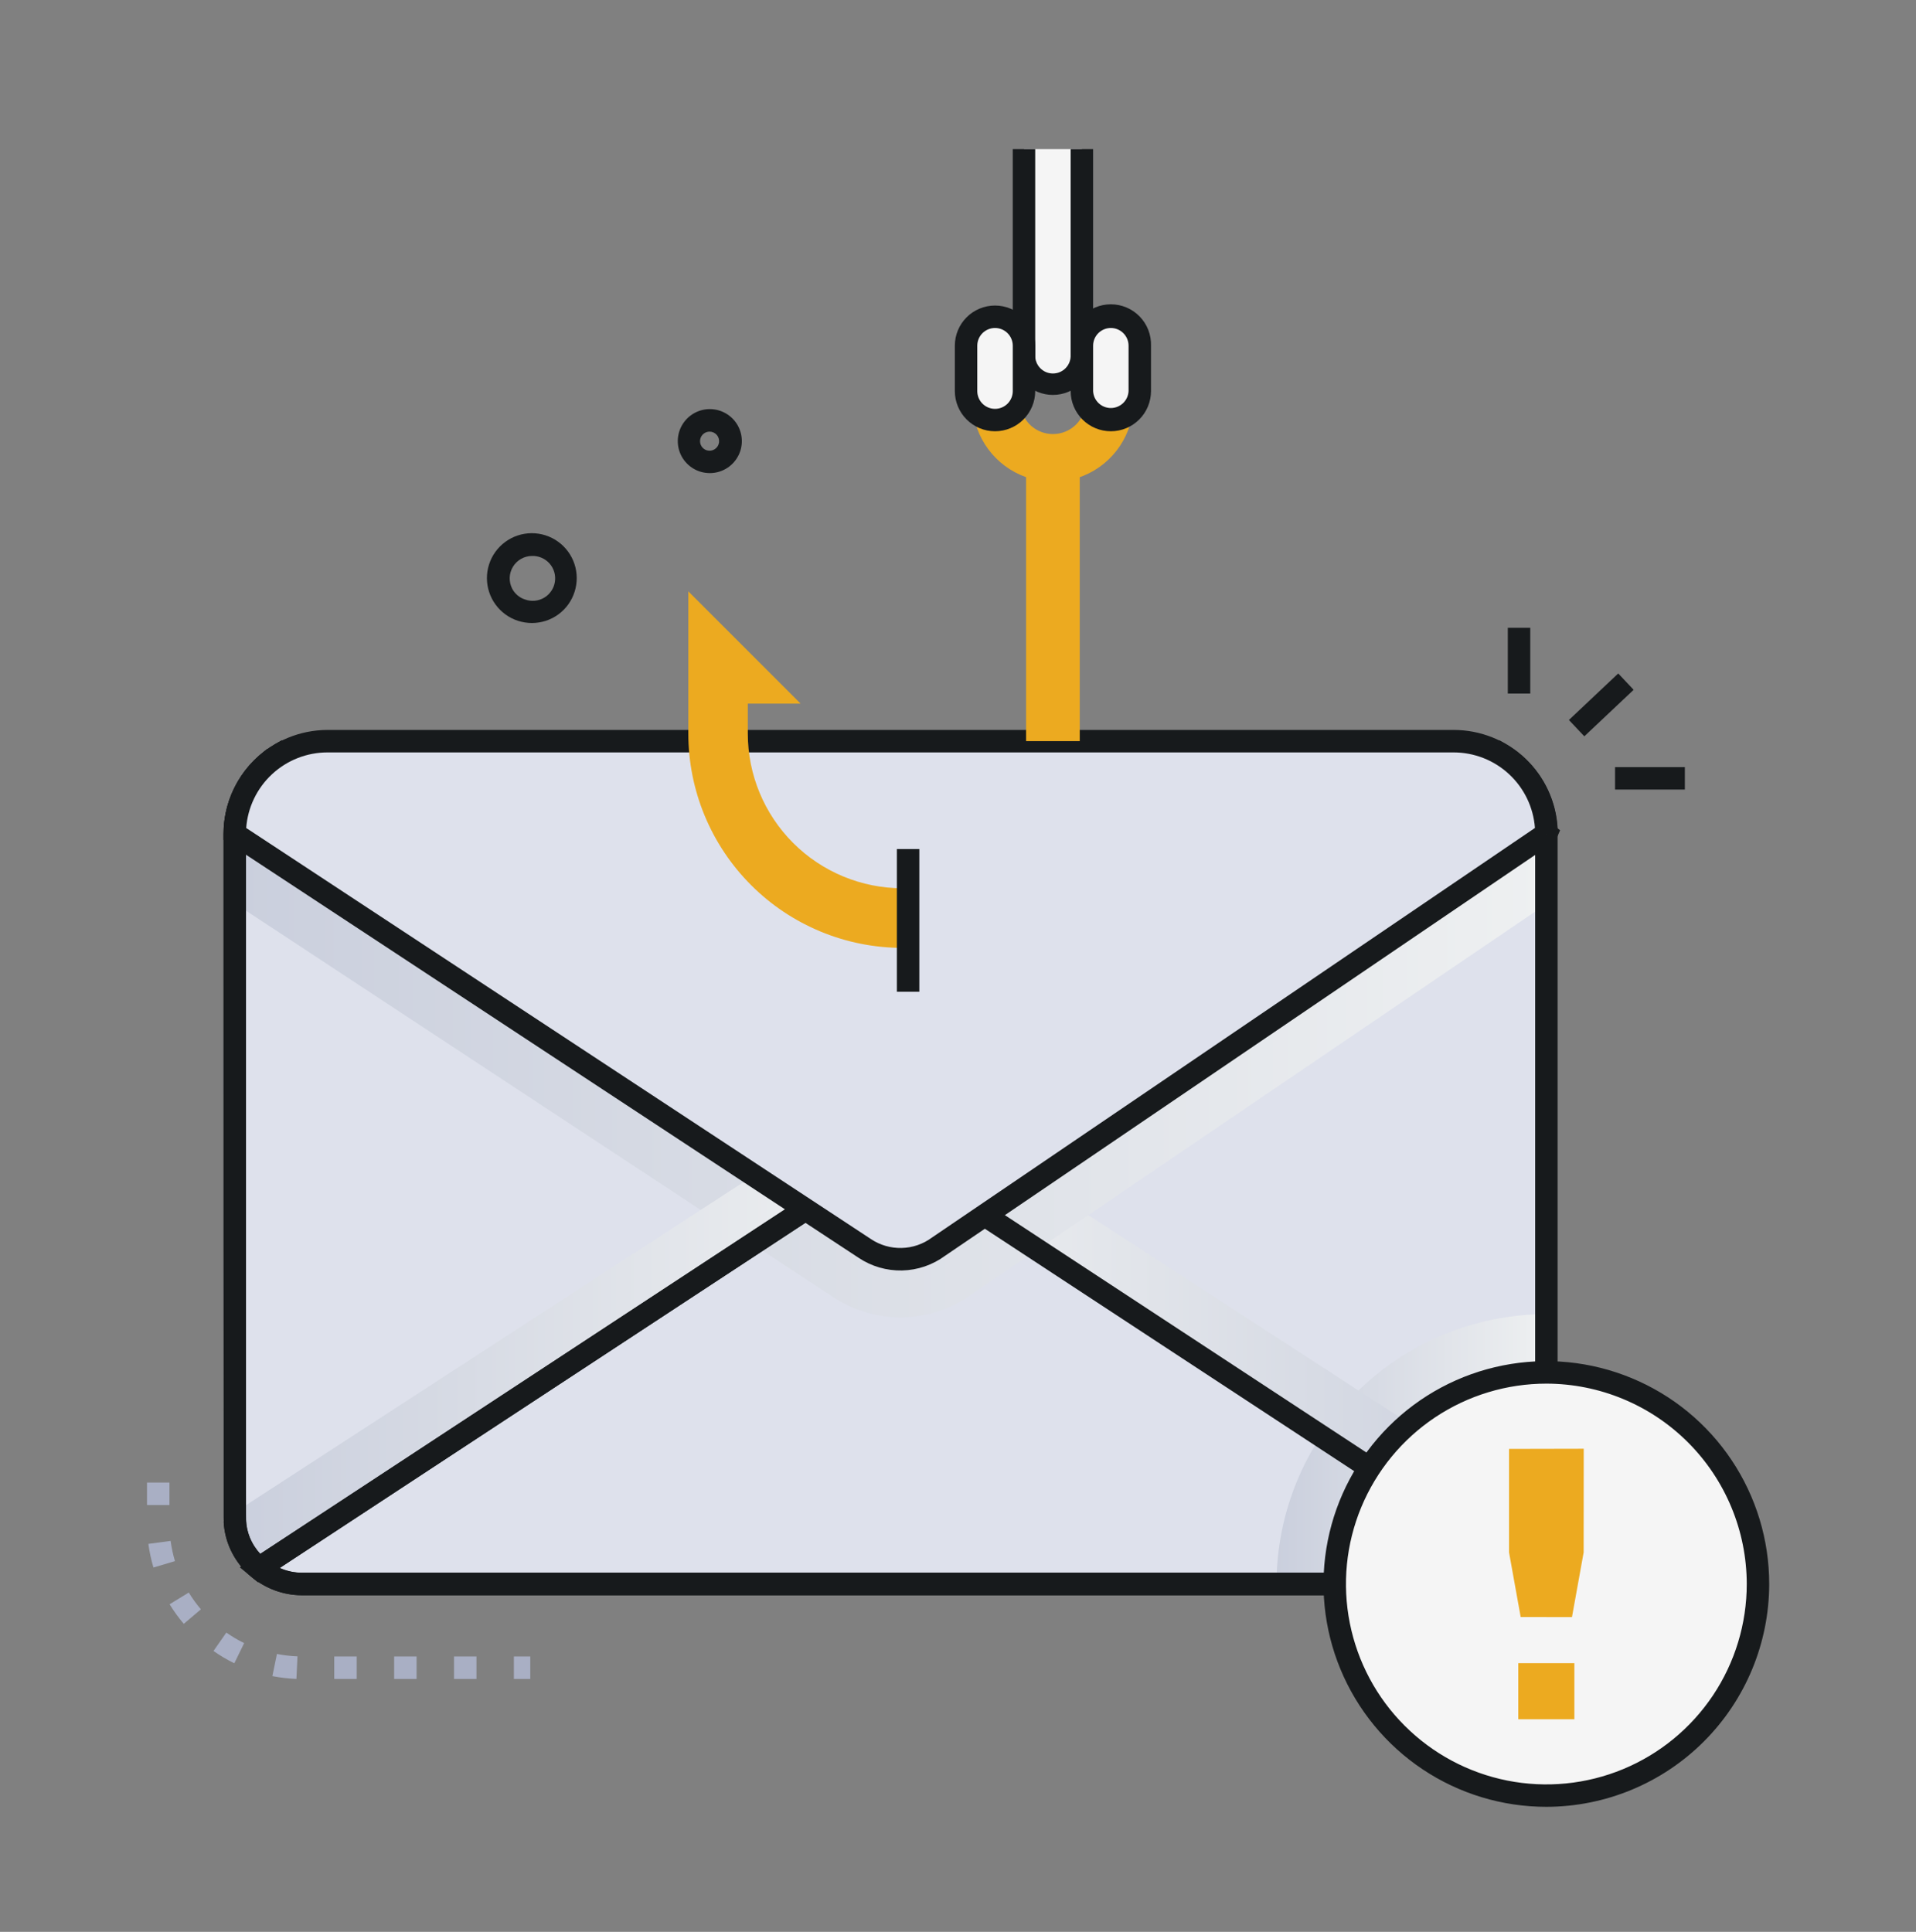 <?xml version="1.0" encoding="UTF-8"?> <svg xmlns="http://www.w3.org/2000/svg" width="120" height="121" viewBox="0 0 120 121" fill="none"><rect x="0" y="0" width="120" height="121" fill="#808080" stroke="none"/><path d="M96.85 52.23V95.046C96.837 96.153 96.389 97.21 95.603 97.99C94.816 98.77 93.755 99.209 92.648 99.213H18.904C17.915 99.212 16.958 98.864 16.2 98.229C16.216 98.229 93.939 47.184 93.949 47.203C94.832 47.712 95.565 48.445 96.074 49.327C96.584 50.21 96.851 51.211 96.85 52.23Z" fill="#DEE1EC"></path><path d="M96.85 52.23V95.05C96.836 96.157 96.387 97.213 95.601 97.992C94.815 98.77 93.754 99.209 92.648 99.213H18.904C17.916 99.213 16.958 98.865 16.2 98.231C16.218 98.219 93.939 47.187 93.949 47.205C94.831 47.714 95.564 48.447 96.073 49.329C96.582 50.211 96.851 51.212 96.85 52.23Z" fill="#DEE1EC"></path><path style="mix-blend-mode:multiply" d="M96.851 82.31V95.048C96.836 96.155 96.387 97.211 95.601 97.989C94.815 98.768 93.755 99.207 92.648 99.211H79.948C79.953 94.73 81.736 90.434 84.905 87.266C88.074 84.097 92.37 82.315 96.851 82.31Z" fill="url(#paint0_linear_333_2881)"></path><path style="mix-blend-mode:multiply" d="M56.877 72.968L95.354 98.229C95.823 97.841 96.2 97.355 96.459 96.805C96.718 96.255 96.852 95.654 96.852 95.046V94.732L60.055 70.847L56.877 72.968Z" fill="url(#paint1_linear_333_2881)"></path><path d="M54.678 72.968L16.201 98.229C15.76 97.865 15.399 97.413 15.143 96.902C14.886 96.391 14.739 95.832 14.71 95.261C14.71 95.097 14.71 98.226 14.71 52.228C14.71 51.379 14.895 50.541 15.253 49.772C15.611 49.003 16.133 48.321 16.782 47.775L54.678 72.968Z" fill="#DEE1EC"></path><path style="mix-blend-mode:multiply" d="M96.852 52.23V56.62L60.868 81.058C59.604 81.972 58.092 82.477 56.533 82.505C54.974 82.534 53.444 82.086 52.147 81.22L14.703 56.576C14.703 51.841 14.553 51.272 15.282 49.699C15.757 48.716 16.499 47.886 17.424 47.306C18.349 46.725 19.419 46.418 20.511 46.418H91.058C92.073 46.417 93.071 46.684 93.95 47.194C93.95 47.194 93.95 47.194 93.962 47.194C94.844 47.705 95.575 48.44 96.082 49.324C96.59 50.209 96.855 51.211 96.852 52.23Z" fill="url(#paint2_linear_333_2881)"></path><path style="mix-blend-mode:multiply" d="M54.678 72.968L16.2 98.229C15.732 97.841 15.354 97.355 15.095 96.805C14.836 96.255 14.702 95.654 14.703 95.046V94.732L51.485 70.847L54.678 72.968Z" fill="url(#paint3_linear_333_2881)"></path><path d="M16.153 99.105L15.75 98.772C15.233 98.346 14.811 97.816 14.511 97.218C14.211 96.619 14.039 95.963 14.006 95.294C14.03 95.294 14.006 95.334 14.006 94.929C14.006 93.963 14.006 97.151 14.006 52.23C14.005 51.28 14.213 50.341 14.614 49.48C15.016 48.619 15.601 47.856 16.329 47.245L16.732 46.905L55.952 72.97C52.542 75.213 17.004 98.54 16.153 99.105ZM15.408 95.168C15.435 95.971 15.745 96.739 16.282 97.336L53.402 72.961L16.84 48.668C15.916 49.623 15.401 50.901 15.406 52.23C15.406 53.754 15.403 94.601 15.408 95.168Z" fill="#171A1C"></path><path d="M92.649 99.916H18.905C17.752 99.914 16.636 99.509 15.75 98.77L15.021 98.168L93.915 46.371L94.29 46.589C95.28 47.161 96.103 47.983 96.676 48.973C97.249 49.963 97.552 51.086 97.554 52.23V95.046C97.533 96.337 97.008 97.569 96.092 98.478C95.175 99.388 93.94 99.904 92.649 99.916ZM17.503 98.217C17.947 98.41 18.426 98.51 18.91 98.51H92.649C93.568 98.502 94.449 98.136 95.102 97.489C95.756 96.842 96.131 95.965 96.148 95.046V52.23C96.146 51.405 95.945 50.592 95.561 49.861C95.177 49.131 94.623 48.503 93.945 48.033C88.198 51.804 26.016 92.627 17.503 98.217Z" fill="#171A1C"></path><path d="M92.649 99.916H18.905C16.395 99.916 14.204 97.922 14.021 95.463C14.044 95.463 13.997 97.521 14 52.223C14 51.079 14.303 49.955 14.876 48.964C15.449 47.973 16.273 47.151 17.264 46.579L17.639 46.366L96.532 98.168L95.803 98.777C94.918 99.514 93.801 99.918 92.649 99.916ZM15.422 95.355C15.551 97.061 17.145 98.503 18.905 98.503H92.649C93.133 98.502 93.611 98.403 94.055 98.21C47.304 67.525 64.271 78.663 17.607 48.03C16.927 48.5 16.372 49.128 15.989 49.859C15.606 50.591 15.406 51.404 15.406 52.23C15.403 97.204 15.401 95.189 15.422 95.355Z" fill="#171A1C"></path><path d="M58.784 78.082C97.545 51.761 96.851 52.207 96.851 52.23C96.851 50.69 96.239 49.213 95.15 48.124C94.061 47.034 92.584 46.422 91.043 46.422H20.508C19.745 46.422 18.99 46.573 18.286 46.865C17.581 47.157 16.941 47.584 16.402 48.124C15.863 48.663 15.435 49.303 15.144 50.008C14.852 50.712 14.702 51.468 14.703 52.23L54.155 78.19C54.843 78.653 55.657 78.892 56.487 78.872C57.316 78.853 58.118 78.577 58.784 78.082Z" fill="#DEE1EC"></path><path d="M96.851 52.23C96.828 52.254 58.76 78.1 58.784 78.084C58.118 78.579 57.316 78.854 56.487 78.874C55.658 78.893 54.843 78.655 54.155 78.192L14.703 52.23C14.703 50.69 15.315 49.214 16.404 48.125C17.494 47.036 18.971 46.425 20.51 46.425H91.057C92.595 46.429 94.067 47.042 95.153 48.131C96.239 49.219 96.85 50.693 96.851 52.23Z" fill="#DEE1EC"></path><path d="M53.768 78.776L13.999 52.608V52.23C14.001 50.505 14.688 48.85 15.908 47.629C17.128 46.409 18.782 45.722 20.508 45.719H91.055C92.721 45.721 94.323 46.361 95.532 47.506C96.741 48.652 97.466 50.218 97.556 51.881L97.709 52.003L97.5 52.488L96.851 52.23L97.2 52.833C97.111 52.889 96.296 53.444 92.864 55.776C88.236 58.922 78.725 65.386 59.187 78.656C58.406 79.232 57.467 79.552 56.497 79.574C55.527 79.595 54.574 79.316 53.768 78.776ZM15.42 51.86L54.542 77.604C55.111 77.986 55.785 78.182 56.47 78.165C57.155 78.149 57.819 77.921 58.369 77.512L96.134 51.858C96.039 50.572 95.461 49.37 94.517 48.493C93.573 47.615 92.332 47.127 91.043 47.126H20.508C19.219 47.127 17.979 47.616 17.035 48.494C16.091 49.372 15.514 50.575 15.42 51.86Z" fill="#171A1C"></path><path d="M96.852 112.465C104.17 112.465 110.103 106.532 110.103 99.213C110.103 91.894 104.17 85.961 96.852 85.961C89.533 85.961 83.6 91.894 83.6 99.213C83.6 106.532 89.533 112.465 96.852 112.465Z" fill="#F5F5F5"></path><path d="M96.852 113.168C94.091 113.168 91.392 112.35 89.097 110.817C86.801 109.283 85.012 107.103 83.955 104.553C82.898 102.003 82.622 99.196 83.16 96.489C83.699 93.781 85.028 91.294 86.98 89.342C88.932 87.39 91.419 86.06 94.127 85.522C96.834 84.983 99.641 85.26 102.191 86.317C104.742 87.373 106.922 89.162 108.455 91.458C109.988 93.754 110.807 96.453 110.806 99.213C110.802 102.913 109.33 106.46 106.714 109.076C104.098 111.692 100.551 113.163 96.852 113.168ZM96.852 86.662C94.369 86.662 91.942 87.398 89.878 88.776C87.814 90.155 86.205 92.115 85.254 94.409C84.304 96.702 84.055 99.225 84.539 101.66C85.023 104.095 86.218 106.332 87.974 108.087C89.729 109.843 91.965 111.038 94.4 111.523C96.834 112.007 99.358 111.759 101.652 110.809C103.945 109.859 105.905 108.25 107.285 106.186C108.664 104.122 109.4 101.696 109.4 99.213C109.396 95.886 108.073 92.696 105.721 90.343C103.368 87.99 100.179 86.667 96.852 86.662Z" fill="#171A1C"></path><path d="M56.528 55.636C53.958 55.636 51.492 54.615 49.675 52.797C47.858 50.98 46.836 48.515 46.836 45.944V44.069H50.141L43.11 37.038V45.944C43.11 47.708 43.457 49.453 44.131 51.082C44.806 52.711 45.795 54.191 47.041 55.438C48.288 56.685 49.768 57.673 51.397 58.348C53.026 59.023 54.772 59.37 56.535 59.369L56.528 55.636Z" fill="#ECAA20"></path><path d="M67.625 28.085H64.264V46.42H67.625V28.085Z" fill="#ECAA20"></path><path d="M65.945 20.088C64.947 20.088 63.972 20.385 63.143 20.939C62.314 21.494 61.668 22.282 61.286 23.204C60.905 24.126 60.806 25.14 61.001 26.118C61.196 27.096 61.677 27.995 62.382 28.7C63.088 29.405 63.987 29.885 64.965 30.079C65.944 30.273 66.958 30.173 67.879 29.791C68.801 29.409 69.588 28.762 70.142 27.932C70.696 27.102 70.991 26.127 70.991 25.13C70.99 24.467 70.86 23.811 70.606 23.2C70.352 22.588 69.981 22.032 69.512 21.564C69.043 21.096 68.487 20.724 67.875 20.471C67.263 20.218 66.607 20.088 65.945 20.088ZM65.945 27.187C65.538 27.187 65.14 27.067 64.802 26.84C64.463 26.614 64.199 26.293 64.044 25.917C63.888 25.541 63.847 25.127 63.926 24.728C64.006 24.329 64.202 23.962 64.49 23.674C64.777 23.387 65.144 23.191 65.543 23.111C65.942 23.032 66.356 23.073 66.732 23.228C67.108 23.384 67.43 23.648 67.656 23.986C67.882 24.325 68.002 24.723 68.002 25.13C68.003 25.4 67.95 25.668 67.847 25.917C67.743 26.167 67.592 26.394 67.4 26.585C67.209 26.776 66.982 26.928 66.733 27.031C66.483 27.135 66.215 27.188 65.945 27.187Z" fill="#ECAA20"></path><path d="M101.351 42.181L98.261 45.095L99.226 46.118L102.316 43.205L101.351 42.181Z" fill="#171A1C"></path><path d="M95.841 39.321H94.435V43.441H95.841V39.321Z" fill="#171A1C"></path><path d="M105.523 48.047H101.152V49.453H105.523V48.047Z" fill="#171A1C"></path><path d="M33.211 105.157H32.185V103.751H33.211V105.157ZM29.841 105.157H28.435V103.751H29.841V105.157ZM26.091 105.157H24.685V103.751H26.091V105.157ZM22.341 105.157H20.935V103.751H22.341V105.157ZM18.565 105.157C18.06 105.136 17.557 105.077 17.06 104.981L17.344 103.594C17.768 103.676 18.199 103.726 18.631 103.744L18.565 105.157ZM14.675 104.177C14.221 103.955 13.785 103.698 13.371 103.408L14.175 102.255C14.53 102.503 14.902 102.724 15.291 102.914L14.675 104.177ZM11.51 101.707C11.183 101.322 10.886 100.912 10.622 100.481L11.822 99.747C12.048 100.117 12.302 100.468 12.582 100.797L11.51 101.707ZM9.61 98.179C9.466 97.695 9.36 97.199 9.293 96.698L10.685 96.513C10.744 96.941 10.835 97.364 10.957 97.779L9.61 98.179ZM10.613 94.265H9.207V92.859H10.613V94.265Z" fill="#A9AFC4"></path><path d="M94.512 90.75V97.233L95.241 101.28H96.846V101.283H98.454L99.185 97.228L99.19 90.74L94.512 90.75Z" fill="#ECAA20"></path><path d="M98.604 104.17H95.09V107.683H98.604V104.17Z" fill="#ECAA20"></path><path d="M65.945 24.033C65.466 24.033 65.007 23.843 64.667 23.505C64.328 23.168 64.136 22.709 64.133 22.23V9.34H67.759V22.23C67.757 22.71 67.564 23.168 67.224 23.506C66.884 23.844 66.424 24.033 65.945 24.033Z" fill="#F5F5F5"></path><path d="M65.944 24.736C65.279 24.735 64.641 24.471 64.17 24.001C63.699 23.532 63.433 22.895 63.429 22.23V9.34H64.835V22.23C64.829 22.38 64.852 22.53 64.905 22.671C64.957 22.811 65.038 22.94 65.142 23.049C65.246 23.157 65.37 23.244 65.508 23.303C65.646 23.362 65.795 23.392 65.945 23.392C66.095 23.392 66.244 23.362 66.382 23.303C66.52 23.244 66.645 23.157 66.749 23.049C66.852 22.94 66.933 22.811 66.986 22.671C67.038 22.53 67.062 22.38 67.055 22.23V9.34H68.461V22.23C68.457 22.896 68.191 23.533 67.719 24.002C67.248 24.471 66.609 24.735 65.944 24.736Z" fill="#171A1C"></path><path d="M64.132 21.654V24.497C64.132 24.978 63.941 25.439 63.601 25.779C63.261 26.12 62.799 26.311 62.318 26.311C61.837 26.311 61.375 26.12 61.035 25.779C60.695 25.439 60.504 24.978 60.504 24.497V21.654C60.504 21.173 60.695 20.711 61.035 20.371C61.375 20.031 61.837 19.84 62.318 19.84C62.799 19.84 63.261 20.031 63.601 20.371C63.941 20.711 64.132 21.173 64.132 21.654Z" fill="#F5F5F5"></path><path d="M71.384 21.654V24.497C71.367 24.966 71.169 25.411 70.831 25.737C70.493 26.063 70.041 26.246 69.571 26.246C69.102 26.246 68.65 26.063 68.312 25.737C67.974 25.411 67.775 24.966 67.758 24.497V21.654C67.75 21.41 67.79 21.167 67.877 20.94C67.965 20.712 68.097 20.505 68.266 20.329C68.435 20.154 68.638 20.014 68.862 19.919C69.087 19.824 69.328 19.774 69.571 19.774C69.815 19.774 70.056 19.824 70.281 19.919C70.505 20.014 70.708 20.154 70.877 20.329C71.046 20.505 71.178 20.712 71.266 20.94C71.353 21.167 71.393 21.41 71.384 21.654Z" fill="#F5F5F5"></path><path d="M62.319 27.012C61.652 27.011 61.012 26.746 60.541 26.274C60.069 25.803 59.803 25.164 59.802 24.497V21.654C59.802 20.986 60.067 20.346 60.539 19.874C61.011 19.402 61.651 19.137 62.319 19.137C62.986 19.137 63.627 19.402 64.099 19.874C64.571 20.346 64.836 20.986 64.836 21.654V24.497C64.835 25.164 64.569 25.803 64.097 26.274C63.626 26.746 62.986 27.011 62.319 27.012ZM62.319 20.543C62.024 20.543 61.742 20.66 61.533 20.868C61.325 21.076 61.208 21.359 61.208 21.654V24.497C61.208 24.791 61.325 25.074 61.533 25.282C61.742 25.491 62.024 25.608 62.319 25.608C62.614 25.608 62.896 25.491 63.105 25.282C63.313 25.074 63.43 24.791 63.43 24.497V21.654C63.43 21.508 63.401 21.363 63.345 21.229C63.289 21.094 63.208 20.971 63.105 20.868C63.001 20.765 62.879 20.683 62.744 20.627C62.609 20.572 62.465 20.543 62.319 20.543Z" fill="#171A1C"></path><path d="M69.573 27.011C68.906 27.011 68.266 26.746 67.795 26.274C67.323 25.803 67.057 25.164 67.056 24.497V21.654C67.046 21.317 67.103 20.981 67.225 20.667C67.347 20.353 67.53 20.066 67.765 19.824C68 19.582 68.281 19.39 68.591 19.259C68.901 19.127 69.235 19.06 69.572 19.06C69.909 19.06 70.243 19.127 70.553 19.259C70.863 19.39 71.144 19.582 71.379 19.824C71.613 20.066 71.797 20.353 71.919 20.667C72.041 20.981 72.098 21.317 72.088 21.654V24.497C72.087 25.163 71.822 25.803 71.351 26.274C70.879 26.746 70.24 27.011 69.573 27.011ZM69.573 20.543C69.278 20.543 68.996 20.66 68.787 20.868C68.579 21.076 68.462 21.359 68.462 21.654V24.497C68.475 24.782 68.598 25.052 68.805 25.249C69.011 25.446 69.286 25.556 69.572 25.556C69.858 25.556 70.132 25.446 70.339 25.249C70.546 25.052 70.668 24.782 70.682 24.497V21.654C70.682 21.359 70.565 21.077 70.357 20.869C70.149 20.661 69.867 20.543 69.573 20.543Z" fill="#171A1C"></path><path d="M57.579 53.179H56.172V62.116H57.579V53.179Z" fill="#171A1C"></path><path d="M33.315 39.021C32.722 39.022 32.143 38.836 31.662 38.489C31.181 38.141 30.822 37.65 30.637 37.087C30.451 36.523 30.449 35.915 30.63 35.35C30.811 34.785 31.167 34.292 31.645 33.941C32.123 33.59 32.701 33.399 33.294 33.396C33.888 33.393 34.467 33.578 34.949 33.924C35.431 34.27 35.791 34.759 35.978 35.322C36.165 35.886 36.169 36.494 35.989 37.059C35.811 37.629 35.456 38.126 34.974 38.479C34.493 38.832 33.912 39.022 33.315 39.021ZM33.315 34.821C33.076 34.823 32.841 34.887 32.633 35.005C32.425 35.123 32.251 35.293 32.126 35.498C32.002 35.702 31.932 35.935 31.923 36.175C31.915 36.414 31.967 36.651 32.075 36.865C32.159 37.028 32.275 37.172 32.415 37.29C32.556 37.408 32.718 37.497 32.893 37.551C33.088 37.621 33.296 37.646 33.502 37.626C33.708 37.605 33.907 37.54 34.085 37.434C34.263 37.328 34.415 37.184 34.53 37.012C34.646 36.841 34.722 36.645 34.754 36.441C34.785 36.236 34.772 36.028 34.713 35.829C34.655 35.63 34.553 35.447 34.416 35.292C34.278 35.138 34.108 35.015 33.918 34.934C33.728 34.852 33.522 34.814 33.315 34.821Z" fill="#171A1C"></path><path d="M42.677 28.558C42.525 28.266 42.447 27.94 42.45 27.61C42.453 27.28 42.538 26.956 42.696 26.666C42.855 26.377 43.083 26.131 43.359 25.95C43.635 25.77 43.952 25.66 44.281 25.631C44.61 25.603 44.941 25.655 45.244 25.785C45.548 25.915 45.815 26.117 46.021 26.375C46.228 26.632 46.367 26.937 46.428 27.261C46.489 27.586 46.468 27.92 46.369 28.235C46.248 28.612 46.019 28.945 45.71 29.193C45.401 29.44 45.025 29.59 44.631 29.625C44.236 29.659 43.84 29.577 43.493 29.387C43.145 29.197 42.862 28.909 42.677 28.558ZM44.456 27.035C44.311 27.031 44.169 27.081 44.058 27.174C43.946 27.267 43.872 27.398 43.85 27.541C43.828 27.685 43.859 27.832 43.937 27.954C44.016 28.077 44.136 28.167 44.276 28.207C44.357 28.23 44.443 28.236 44.527 28.224C44.611 28.212 44.691 28.181 44.763 28.136C44.834 28.09 44.895 28.03 44.942 27.959C44.988 27.887 45.019 27.807 45.032 27.723C45.044 27.639 45.039 27.554 45.017 27.472C44.994 27.39 44.954 27.314 44.9 27.249C44.845 27.184 44.777 27.131 44.701 27.094C44.625 27.057 44.541 27.037 44.456 27.035Z" fill="#171A1C"></path><defs><linearGradient id="paint0_linear_333_2881" x1="79.948" y1="90.762" x2="96.851" y2="90.762" gradientUnits="userSpaceOnUse"><stop stop-color="#CACFDD"></stop><stop offset="1" stop-color="#EEF0F1"></stop></linearGradient><linearGradient id="paint1_linear_333_2881" x1="96.852" y1="84.537" x2="56.877" y2="84.537" gradientUnits="userSpaceOnUse"><stop stop-color="#CACFDD"></stop><stop offset="1" stop-color="#EEF0F1"></stop></linearGradient><linearGradient id="paint2_linear_333_2881" x1="14.691" y1="64.462" x2="96.852" y2="64.462" gradientUnits="userSpaceOnUse"><stop stop-color="#CACFDD"></stop><stop offset="1" stop-color="#EEF0F1"></stop></linearGradient><linearGradient id="paint3_linear_333_2881" x1="14.703" y1="84.537" x2="54.678" y2="84.537" gradientUnits="userSpaceOnUse"><stop stop-color="#CACFDD"></stop><stop offset="1" stop-color="#EEF0F1"></stop></linearGradient></defs></svg> 